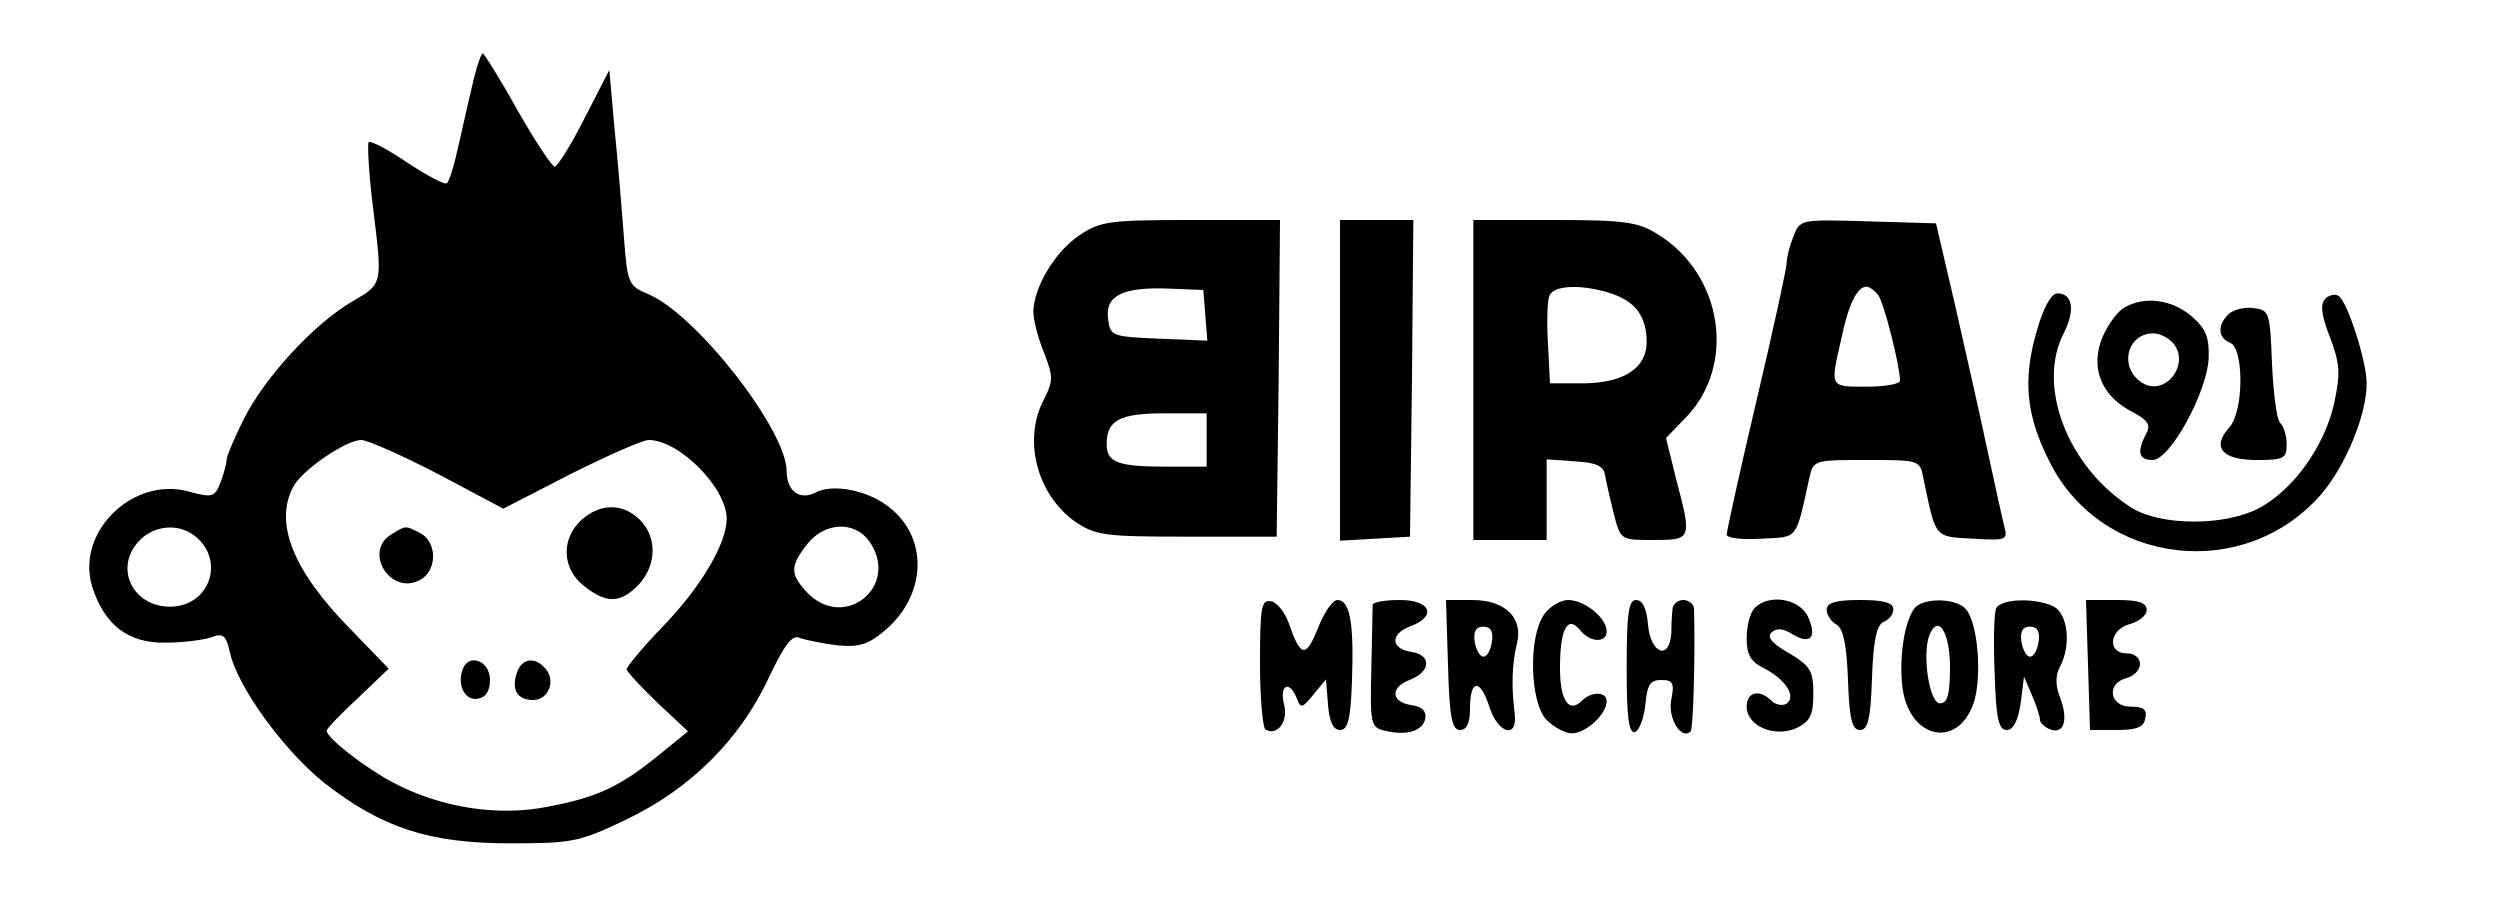 <?xml version="1.0" standalone="no"?>
<!DOCTYPE svg PUBLIC "-//W3C//DTD SVG 20010904//EN"
 "http://www.w3.org/TR/2001/REC-SVG-20010904/DTD/svg10.dtd">
<svg version="1.0" xmlns="http://www.w3.org/2000/svg"
 width="375pt" height="136pt" viewBox="0 0 375 136"
 preserveAspectRatio="xMidYMid meet">

<g transform="translate(0,136) scale(0.1,-0.1)"
fill="#000000" stroke="none">
<path d="M711 1243 c-5 -21 -15 -64 -22 -96 -7 -32 -15 -60 -19 -62 -4 -2 -30
12 -59 31 -29 20 -55 33 -58 31 -2 -3 0 -45 6 -94 15 -122 16 -118 -32 -146
-57 -34 -129 -112 -161 -175 -14 -28 -26 -56 -26 -61 0 -5 -4 -21 -9 -34 -9
-23 -12 -24 -49 -14 -83 22 -168 -61 -144 -142 18 -58 54 -86 110 -85 26 0 57
4 69 8 18 7 22 3 28 -23 11 -51 81 -147 141 -195 87 -68 158 -91 279 -91 94 0
104 2 175 36 96 46 170 120 213 212 24 51 36 66 47 60 8 -3 33 -8 56 -11 33
-3 46 1 71 22 63 53 66 139 7 185 -32 26 -86 36 -111 22 -24 -12 -43 3 -43 32
0 62 -136 236 -208 266 -29 12 -31 16 -36 84 -3 40 -9 113 -14 162 l-8 90 -37
-72 c-20 -40 -41 -73 -45 -73 -4 0 -29 38 -56 85 -26 47 -50 85 -52 85 -2 0
-8 -17 -13 -37z m-54 -594 l98 -52 101 52 c56 28 108 51 117 51 46 0 117 -72
117 -118 0 -37 -38 -102 -96 -162 -30 -31 -54 -60 -54 -64 0 -3 21 -26 46 -50
l46 -43 -43 -35 c-59 -48 -93 -64 -167 -78 -74 -15 -160 -2 -232 36 -42 22
-100 67 -100 78 0 3 21 25 47 49 l46 44 -57 59 c-87 88 -115 160 -86 214 13
25 79 70 102 70 9 0 61 -23 115 -51z m-366 -92 c48 -36 24 -107 -36 -107 -57
0 -85 60 -45 100 22 22 57 25 81 7z m1013 -9 c47 -67 -38 -136 -94 -76 -25 27
-25 39 1 72 26 33 71 35 93 4z"/>
<path d="M872 580 c-31 -29 -29 -73 4 -99 34 -27 55 -26 82 2 27 29 28 71 2
97 -26 26 -60 25 -88 0z"/>
<path d="M588 559 c-44 -25 -3 -93 42 -69 26 14 26 56 1 70 -23 12 -22 12 -43
-1z"/>
<path d="M694 356 c-9 -24 4 -48 23 -44 12 2 18 12 18 28 0 29 -32 41 -41 16z"/>
<path d="M775 350 c-8 -25 1 -40 25 -40 22 0 34 28 19 46 -16 20 -37 17 -44
-6z"/>
<path d="M1619 1007 c-36 -24 -68 -77 -69 -114 0 -13 7 -40 16 -62 14 -36 14
-42 0 -70 -32 -60 -11 -142 46 -183 31 -21 43 -23 168 -23 l135 0 3 238 2 237
-133 0 c-123 0 -137 -2 -168 -23z m189 -120 l3 -38 -73 3 c-71 3 -73 4 -76 31
-4 34 23 47 93 44 l50 -2 3 -38z m2 -187 l0 -40 -59 0 c-74 0 -91 6 -91 34 0
36 20 46 87 46 l63 0 0 -40z"/>
<path d="M2010 789 l0 -240 53 3 52 3 3 238 2 237 -55 0 -55 0 0 -241z"/>
<path d="M2210 790 l0 -240 55 0 55 0 0 61 0 60 42 -3 c34 -2 44 -7 46 -23 2
-11 8 -37 13 -57 10 -38 10 -38 59 -38 58 0 58 1 34 92 l-15 61 30 31 c76 79
55 215 -43 275 -29 18 -49 21 -155 21 l-121 0 0 -240z m209 129 c35 -12 51
-35 51 -72 0 -39 -34 -61 -93 -62 l-52 0 -3 59 c-2 32 -1 65 2 72 6 17 51 18
95 3z"/>
<path d="M2690 1005 c-6 -15 -10 -32 -10 -39 0 -8 -20 -100 -45 -206 -25 -106
-45 -197 -45 -202 0 -5 23 -8 52 -6 56 3 51 -4 72 91 6 27 7 27 86 27 79 0 80
0 85 -27 19 -91 16 -88 74 -91 52 -3 53 -2 47 20 -3 13 -15 66 -26 118 -11 52
-33 149 -48 215 l-28 120 -102 3 c-102 3 -102 3 -112 -23z m127 -87 c9 -12 33
-107 33 -129 0 -5 -22 -9 -50 -9 -56 0 -55 -2 -38 72 11 53 24 78 38 78 4 0
12 -6 17 -12z"/>
<path d="M3055 863 c-21 -72 -16 -126 19 -195 78 -157 294 -182 409 -48 36 43
67 118 67 165 0 33 -29 123 -42 131 -5 4 -15 1 -20 -4 -8 -8 -6 -25 7 -58 15
-40 16 -54 6 -100 -15 -65 -62 -130 -114 -157 -51 -26 -145 -26 -189 1 -96 60
-144 183 -102 263 17 34 13 59 -10 59 -9 0 -21 -21 -31 -57z"/>
<path d="M3187 899 c-11 -6 -25 -26 -33 -44 -19 -45 -3 -87 41 -111 27 -14 32
-21 24 -35 -14 -27 -11 -39 10 -39 26 0 82 102 84 153 1 31 -4 44 -26 63 -30
25 -70 30 -100 13z m73 -54 c26 -32 -13 -81 -47 -59 -35 22 -23 74 17 74 10 0
23 -7 30 -15z"/>
<path d="M3342 888 c-16 -16 -15 -35 3 -42 21 -8 21 -103 -1 -127 -27 -30 -11
-49 41 -49 40 0 45 2 45 23 0 13 -4 27 -10 33 -5 5 -10 45 -12 89 -3 77 -4 80
-28 83 -14 2 -31 -3 -38 -10z"/>
<path d="M1890 366 c0 -52 4 -97 8 -100 18 -11 35 12 28 38 -7 29 8 36 19 9 6
-16 8 -16 25 5 l19 23 3 -38 c2 -26 8 -38 18 -38 12 0 16 16 18 75 3 86 -3
120 -22 120 -7 0 -20 -19 -29 -42 -18 -45 -26 -44 -43 5 -6 18 -18 33 -27 35
-15 3 -17 -8 -17 -92z"/>
<path d="M2059 453 c0 -5 -1 -48 -2 -96 -2 -83 -1 -88 20 -93 32 -8 57 -1 61
18 2 11 -5 18 -19 20 -32 4 -35 26 -5 38 32 12 34 37 4 42 -31 4 -34 26 -4 38
42 15 33 40 -14 40 -22 0 -40 -3 -41 -7z"/>
<path d="M2172 363 c2 -79 6 -98 18 -98 10 0 15 10 15 32 0 44 15 46 29 3 13
-41 43 -49 38 -10 -5 41 -4 73 3 103 11 40 -17 67 -67 67 l-39 0 3 -97z m66
35 c-2 -13 -7 -23 -13 -23 -5 0 -11 10 -13 23 -2 15 2 22 13 22 11 0 15 -7 13
-22z"/>
<path d="M2316 438 c-24 -34 -21 -133 4 -158 11 -11 28 -20 38 -20 21 0 52 29
52 48 0 15 -23 15 -37 1 -20 -20 -33 1 -33 49 0 58 11 80 30 57 15 -19 40 -20
40 -2 0 20 -33 47 -58 47 -11 0 -28 -10 -36 -22z"/>
<path d="M2440 359 c0 -76 3 -100 13 -97 6 3 13 21 15 41 3 30 7 37 24 37 17
0 20 -4 15 -29 -6 -28 15 -62 29 -48 4 4 7 117 5 185 -1 6 -8 12 -16 12 -8 0
-15 -6 -16 -12 -1 -7 -2 -24 -2 -38 -3 -41 -31 -31 -35 13 -2 24 -8 37 -18 37
-11 0 -14 -20 -14 -101z"/>
<path d="M2632 448 c-7 -7 -12 -27 -12 -45 0 -26 6 -36 29 -47 31 -17 46 -42
30 -52 -6 -3 -16 -1 -22 5 -18 18 -37 13 -37 -9 0 -29 42 -47 75 -32 20 10 25
19 25 51 0 34 -4 42 -36 61 -25 14 -34 24 -27 31 7 7 17 7 31 -2 28 -17 38 -5
24 26 -13 27 -58 35 -80 13z"/>
<path d="M2740 445 c0 -7 7 -18 15 -22 10 -6 15 -31 17 -83 2 -59 6 -75 18
-75 12 0 16 17 18 78 2 57 7 79 17 84 8 3 15 11 15 19 0 10 -14 14 -50 14 -37
0 -50 -4 -50 -15z"/>
<path d="M2872 448 c-16 -21 -24 -77 -18 -122 12 -76 84 -89 107 -19 12 39 6
118 -12 139 -14 17 -63 18 -77 2z m53 -89 c0 -41 -4 -54 -15 -54 -16 0 -27 73
-16 102 13 33 31 5 31 -48z"/>
<path d="M2994 447 c-3 -8 -4 -52 -2 -98 2 -67 6 -84 18 -84 10 0 17 14 21 40
l5 40 12 -28 c7 -16 12 -32 12 -37 0 -4 7 -11 15 -14 21 -8 28 14 15 48 -7 18
-7 33 0 46 17 32 12 78 -9 90 -28 14 -81 12 -87 -3z m64 -49 c-2 -13 -7 -23
-13 -23 -5 0 -11 10 -13 23 -2 15 2 22 13 22 11 0 15 -7 13 -22z"/>
<path d="M3132 363 l3 -98 40 0 c30 0 41 4 43 18 3 13 -3 17 -22 17 -32 0 -37
35 -6 43 11 3 20 12 20 21 0 9 -8 16 -20 16 -30 0 -26 36 5 44 14 4 25 13 25
21 0 11 -12 15 -45 15 l-46 0 3 -97z"/>
</g>
</svg>

